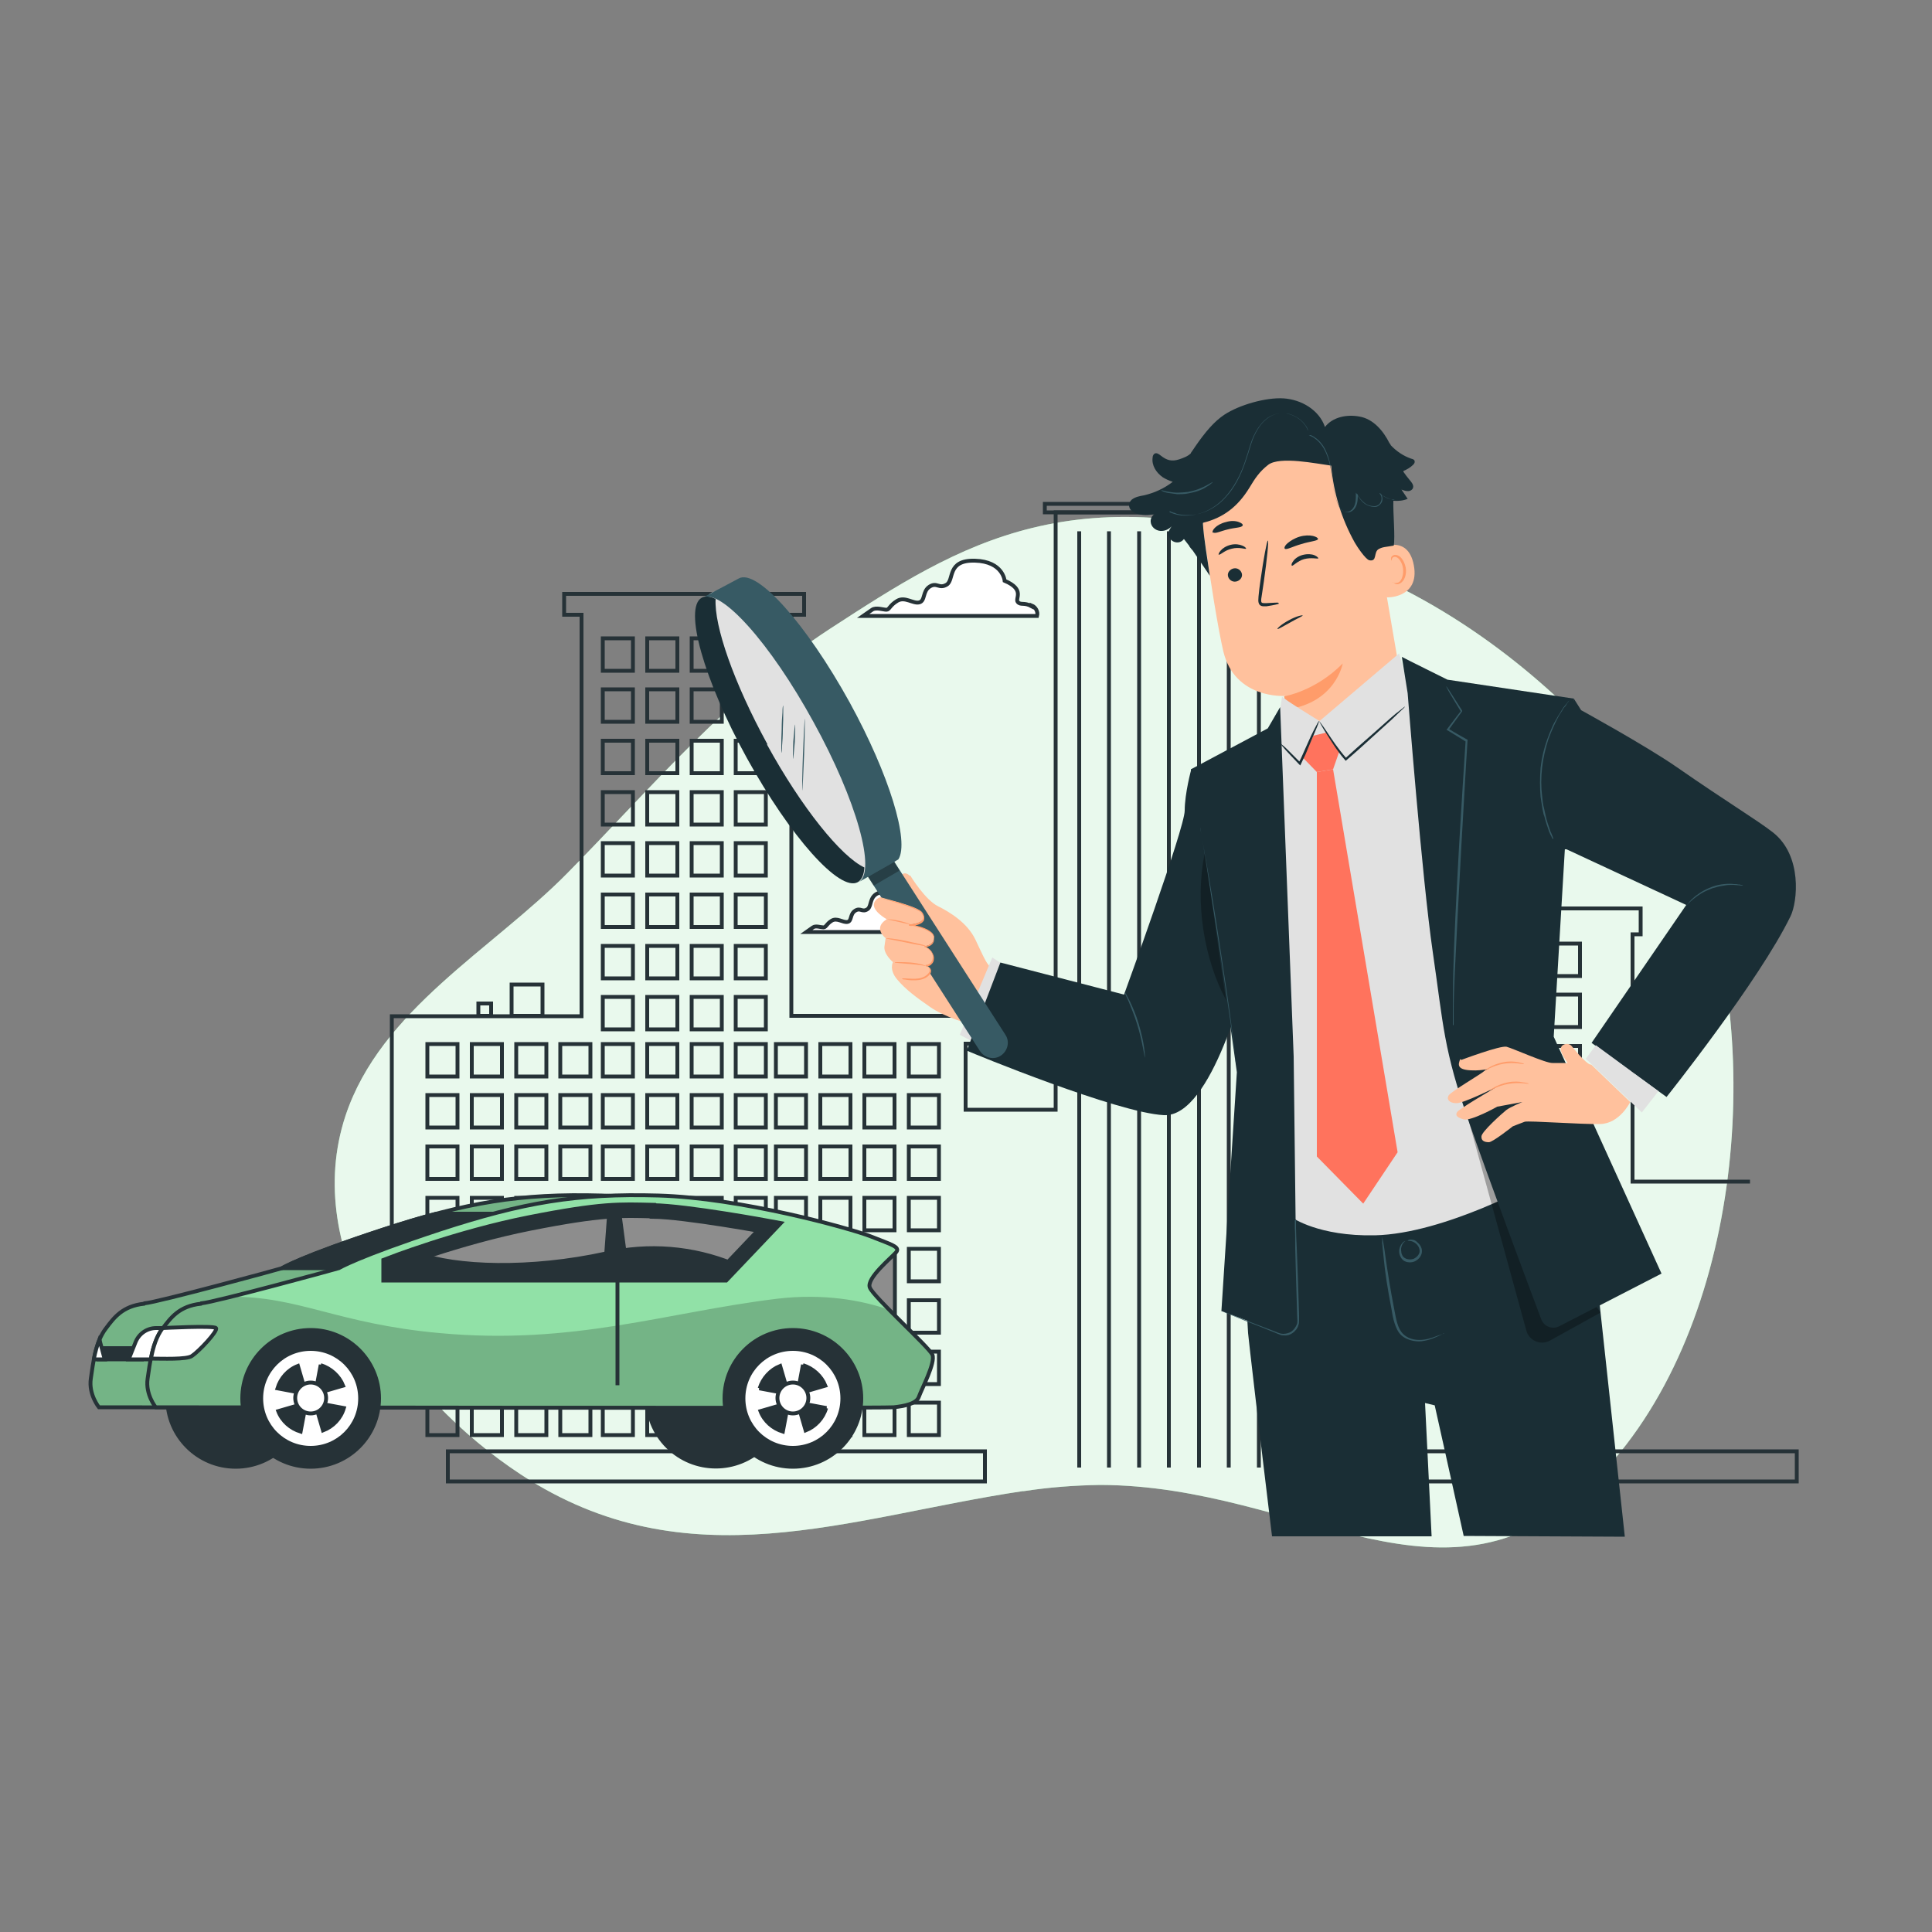 <svg xmlns="http://www.w3.org/2000/svg" xmlns:xlink="http://www.w3.org/1999/xlink" viewBox="0 0 500 500"><rect x="0" y="0" width="500" height="500" fill="#808080" stroke="none"/><defs><style> .cls-1 { fill: #ff9c6a; } .cls-2, .cls-3, .cls-4, .cls-5, .cls-6, .cls-7, .cls-8, .cls-9 { stroke: #263237; } .cls-2, .cls-3, .cls-6, .cls-7, .cls-8 { stroke-miterlimit: 10; } .cls-2, .cls-4, .cls-5, .cls-9 { fill: #263237; } .cls-3 { stroke-width: 4px; } .cls-3, .cls-10, .cls-8 { fill: none; } .cls-11 { fill: #ff735d; } .cls-4 { stroke-miterlimit: 10; stroke-width: 1px; } .cls-12 { opacity: .3; } .cls-5 { stroke-miterlimit: 10; stroke-width: 1px; } .cls-13 { fill: #375a64; } .cls-14, .cls-7 { fill: #8d8d8d; } .cls-15 { fill: #1a2e35; } .cls-16 { fill: #ffc19d; } .cls-17 { clip-path: url(#clippath-1); } .cls-18 { opacity: .8; } .cls-18, .cls-6 { fill: #fff; } .cls-18, .cls-19 { isolation: isolate; } .cls-20 { clip-path: url(#clippath-3); } .cls-19 { opacity: .2; } .cls-21 { fill: #91e1a7; } .cls-22 { clip-path: url(#clippath-2); } .cls-9 { stroke-miterlimit: 10; stroke-width: 1px; } .cls-23 { clip-path: url(#clippath); } .cls-24 { fill: #e1e1e1; } </style><clipPath id="clippath"><path class="cls-10" d="M37.3,337.4c-5.6.6-7.8,3.6-9.9,6.4-2.7,3.5-3.3,8.9-3.9,13-.6,4.1,2.1,7.4,2.1,7.4,0,0,188.4.3,191,0,2.6-.3,5.9-.9,6.5-2.7.6-1.8,4.4-8.9,3.5-10.9-.9-2-15.3-15-16.2-17.4-.9-2.4,5.6-7.7,6.8-9.1s-1.2-2-6.5-4.1-33.8-10-55-10.6c-21.2-.6-35,1.8-56.5,8.8-21.5,7.1-26.2,10-26.2,10-.9.3-32.1,8.8-35.6,9.1Z"></path></clipPath><clipPath id="clippath-1"><path class="cls-10" d="M37.3,337.4c-5.6.6-7.8,3.6-9.9,6.4-2.7,3.5-3.3,8.9-3.9,13-.6,4.1,2.1,7.4,2.1,7.4,0,0,188.4.3,191,0,2.6-.3,5.9-.9,6.5-2.7.6-1.8,4.4-8.9,3.5-10.9-.9-2-15.3-15-16.2-17.4-.9-2.4,5.6-7.7,6.8-9.1s-1.2-2-6.5-4.1-33.8-10-55-10.6c-21.2-.6-35,1.8-56.5,8.8-21.5,7.1-26.2,10-26.2,10-.9.3-32.1,8.8-35.6,9.1Z"></path></clipPath><clipPath id="clippath-2"><path class="cls-10" d="M52,337.4c-5.6.6-7.8,3.6-9.9,6.4-2.7,3.5-3.3,8.9-3.9,13-.6,4.1,2.1,7.4,2.1,7.4,0,0,188.3.3,191,0,2.7-.3,5.9-.9,6.5-2.7.6-1.8,4.4-8.9,3.5-10.9-.9-2-15.3-15-16.2-17.4-.9-2.4,5.6-7.7,6.8-9.1s-1.2-2-6.5-4.1-33.8-10-55-10.6-35,1.8-56.5,8.8c-21.5,7.1-26.2,10-26.2,10-.9.3-32.1,8.8-35.6,9.1Z"></path></clipPath><clipPath id="clippath-3"><path class="cls-10" d="M168.9,313.3c-8.4-.2-13.1-.5-31.8,3.2-18.7,3.6-36.4,10.6-36.4,10.6v2.8s86.6,0,86.6,0l11.8-12.4s-21.6-4-30.1-4.1Z"></path></clipPath></defs><g><g id="Camada_1"><g id="freepik--background-simple--inject-3"><path class="cls-21" d="M439.2,225.5s-31.1-58.8-96-81.6c-64.9-22.8-94.9-2.9-128.2,18.7-26.2,17-46.7,41.6-68.1,63.3-19.6,19.9-48.4,35.4-57.5,62.9-11.5,34.9,14.5,72.5,45.4,92.8,43.1,28.3,84.9,11,129.9,4.3h.3c6.5-1,13.1-1.5,19.7-1.6,52.3.1,89.8,37,127.9-1,38.1-38,44.2-112,26.6-157.8Z"></path><path class="cls-18" d="M439.2,225.5s-31.1-58.8-96-81.6c-64.9-22.8-94.9-2.9-128.2,18.7-26.2,17-46.7,41.6-68.1,63.3-19.6,19.9-48.4,35.4-57.5,62.9-11.5,34.9,14.5,72.5,45.4,92.8,43.1,28.3,84.9,11,129.9,4.3h.3c6.5-1,13.1-1.5,19.7-1.6,52.3.1,89.8,37,127.9-1,38.1-38,44.2-112,26.6-157.8Z"></path></g><g id="freepik--Clouds--inject-3"><path class="cls-6" d="M418.2,214.9c-3.1-1.7-4.6-.3-5.7-1.7s3.1-5.1-5.4-8.8c0,0-.6-8-12.3-8.3-11.7-.3-8.5,7.9-11.7,10s-4-1.1-7.1.9-1.7,6-4.3,6.6-6-2.6-9.1-.6-3.1,3.7-4.6,3.7-4.3-1.1-6,0-3.7,2.6-3.7,2.6h72.2s.9-2.6-2.3-4.3Z"></path><path class="cls-6" d="M240.5,239.4c-1.4-.8-2.1-.1-2.6-.8s1.4-2.3-2.5-4c0,0-.3-3.6-5.6-3.8s-3.9,3.6-5.3,4.5-1.8-.5-3.2.4-.8,2.7-2,2.9-2.7-1.2-4.1-.3-1.4,1.7-2.1,1.7-2-.5-2.7,0-1.7,1.2-1.7,1.2h32.8c.2-.8-.3-1.6-1-1.9Z"></path><path class="cls-6" d="M267,156.9c-2-1.1-2.8-.2-3.6-1.1s2-3.2-3.4-5.5c0,0-.4-5-7.7-5.2s-5.3,5-7.3,6.2-2.5-.7-4.4.5-1.1,3.7-2.7,4.1-3.7-1.6-5.7-.4-2,2.3-2.8,2.3-2.7-.7-3.7,0-2.3,1.6-2.3,1.6h45c.3-1.1-.4-2.3-1.4-2.7Z"></path></g><g id="freepik--Buildings--inject-3"><rect class="cls-8" x="132.4" y="254.8" width="8" height="8.1"></rect><rect class="cls-8" x="123.8" y="259.7" width="3.3" height="3.2"></rect><polyline class="cls-8" points="452.9 305.8 422.5 305.8 422.5 241.8 424.6 241.8 424.6 235.1 353.4 235.1 353.4 241.8 355.9 241.8 355.9 337 337.2 337 337.2 132.6 273.2 132.6 273.2 287.2 249.9 287.2 249.9 270.1 256 270.1 256 262.9 204.8 262.9 204.8 159.1 208.1 159.1 208.1 153.7 146 153.7 146 159.1 150.5 159.1 150.5 263 101.4 263 101.4 337.3 75.6 337.3"></polyline><rect class="cls-8" x="270.4" y="130.4" width="69.4" height="2.2"></rect><rect class="cls-8" x="156" y="165.2" width="7.8" height="8.4"></rect><rect class="cls-8" x="167.5" y="165.2" width="7.8" height="8.4"></rect><rect class="cls-8" x="179" y="165.2" width="7.8" height="8.4"></rect><rect class="cls-8" x="190.4" y="165.2" width="7.8" height="8.4"></rect><rect class="cls-8" x="156" y="178.4" width="7.8" height="8.4"></rect><rect class="cls-8" x="167.5" y="178.4" width="7.8" height="8.4"></rect><rect class="cls-8" x="179" y="178.4" width="7.8" height="8.4"></rect><rect class="cls-8" x="190.4" y="178.4" width="7.8" height="8.4"></rect><rect class="cls-8" x="156" y="191.7" width="7.8" height="8.4"></rect><rect class="cls-8" x="167.5" y="191.7" width="7.8" height="8.4"></rect><rect class="cls-8" x="179" y="191.7" width="7.8" height="8.4"></rect><rect class="cls-8" x="190.4" y="191.7" width="7.8" height="8.4"></rect><rect class="cls-8" x="156" y="205" width="7.8" height="8.4"></rect><rect class="cls-8" x="167.5" y="205" width="7.8" height="8.4"></rect><rect class="cls-8" x="179" y="205" width="7.8" height="8.4"></rect><rect class="cls-8" x="190.4" y="205" width="7.8" height="8.4"></rect><rect class="cls-8" x="156" y="218.2" width="7.8" height="8.4"></rect><rect class="cls-8" x="167.5" y="218.2" width="7.8" height="8.4"></rect><rect class="cls-8" x="179" y="218.2" width="7.8" height="8.4"></rect><rect class="cls-8" x="190.4" y="218.2" width="7.8" height="8.4"></rect><rect class="cls-8" x="156" y="231.5" width="7.8" height="8.4"></rect><rect class="cls-8" x="167.5" y="231.5" width="7.8" height="8.4"></rect><rect class="cls-8" x="179" y="231.5" width="7.8" height="8.4"></rect><rect class="cls-8" x="190.4" y="231.5" width="7.8" height="8.4"></rect><rect class="cls-8" x="156" y="244.8" width="7.8" height="8.4"></rect><rect class="cls-8" x="167.5" y="244.8" width="7.8" height="8.4"></rect><rect class="cls-8" x="179" y="244.8" width="7.8" height="8.4"></rect><rect class="cls-8" x="190.4" y="244.8" width="7.8" height="8.4"></rect><rect class="cls-8" x="156" y="258" width="7.8" height="8.4"></rect><rect class="cls-8" x="167.5" y="258" width="7.8" height="8.4"></rect><rect class="cls-8" x="179" y="258" width="7.8" height="8.4"></rect><rect class="cls-8" x="190.4" y="258" width="7.8" height="8.4"></rect><rect class="cls-8" x="156" y="270.2" width="7.8" height="8.4"></rect><rect class="cls-8" x="167.5" y="270.2" width="7.8" height="8.4"></rect><rect class="cls-8" x="179" y="270.2" width="7.8" height="8.4"></rect><rect class="cls-8" x="190.4" y="270.2" width="7.8" height="8.4"></rect><rect class="cls-8" x="156" y="283.4" width="7.8" height="8.4"></rect><rect class="cls-8" x="167.5" y="283.4" width="7.8" height="8.4"></rect><rect class="cls-8" x="179" y="283.4" width="7.8" height="8.4"></rect><rect class="cls-8" x="190.4" y="283.4" width="7.8" height="8.4"></rect><rect class="cls-8" x="156" y="296.7" width="7.8" height="8.4"></rect><rect class="cls-8" x="167.5" y="296.7" width="7.8" height="8.4"></rect><rect class="cls-8" x="179" y="296.7" width="7.8" height="8.4"></rect><rect class="cls-8" x="190.4" y="296.7" width="7.8" height="8.4"></rect><rect class="cls-8" x="156" y="310" width="7.8" height="8.4"></rect><rect class="cls-8" x="167.5" y="310" width="7.8" height="8.4"></rect><rect class="cls-8" x="179" y="310" width="7.8" height="8.4"></rect><rect class="cls-8" x="190.4" y="310" width="7.8" height="8.4"></rect><rect class="cls-8" x="156" y="323.2" width="7.8" height="8.4"></rect><rect class="cls-8" x="167.5" y="323.2" width="7.8" height="8.4"></rect><rect class="cls-8" x="179" y="323.2" width="7.8" height="8.4"></rect><rect class="cls-8" x="190.4" y="323.2" width="7.8" height="8.4"></rect><rect class="cls-8" x="156" y="336.5" width="7.8" height="8.4"></rect><rect class="cls-8" x="167.5" y="336.5" width="7.8" height="8.4"></rect><rect class="cls-8" x="179" y="336.5" width="7.8" height="8.4"></rect><rect class="cls-8" x="190.4" y="336.5" width="7.8" height="8.4"></rect><rect class="cls-8" x="156" y="349.8" width="7.8" height="8.4"></rect><rect class="cls-8" x="167.5" y="349.8" width="7.8" height="8.4"></rect><rect class="cls-8" x="179" y="349.8" width="7.8" height="8.4"></rect><rect class="cls-8" x="190.4" y="349.8" width="7.8" height="8.4"></rect><rect class="cls-8" x="156" y="363" width="7.8" height="8.4"></rect><rect class="cls-8" x="167.5" y="363" width="7.8" height="8.4"></rect><rect class="cls-8" x="179" y="363" width="7.8" height="8.4"></rect><rect class="cls-8" x="190.4" y="363" width="7.8" height="8.4"></rect><rect class="cls-8" x="200.8" y="270.2" width="7.8" height="8.4"></rect><rect class="cls-8" x="212.3" y="270.2" width="7.8" height="8.4"></rect><rect class="cls-8" x="223.7" y="270.2" width="7.8" height="8.4"></rect><rect class="cls-8" x="235.2" y="270.2" width="7.8" height="8.4"></rect><rect class="cls-8" x="200.8" y="283.4" width="7.8" height="8.4"></rect><rect class="cls-8" x="212.3" y="283.4" width="7.8" height="8.4"></rect><rect class="cls-8" x="223.7" y="283.4" width="7.8" height="8.4"></rect><rect class="cls-8" x="235.2" y="283.4" width="7.8" height="8.4"></rect><rect class="cls-8" x="200.8" y="296.7" width="7.8" height="8.4"></rect><rect class="cls-8" x="212.3" y="296.7" width="7.8" height="8.4"></rect><rect class="cls-8" x="223.7" y="296.7" width="7.8" height="8.4"></rect><rect class="cls-8" x="235.2" y="296.7" width="7.8" height="8.4"></rect><rect class="cls-8" x="200.8" y="310" width="7.8" height="8.4"></rect><rect class="cls-8" x="212.3" y="310" width="7.8" height="8.4"></rect><rect class="cls-8" x="223.7" y="310" width="7.8" height="8.4"></rect><rect class="cls-8" x="235.2" y="310" width="7.8" height="8.4"></rect><rect class="cls-8" x="200.8" y="323.2" width="7.8" height="8.4"></rect><rect class="cls-8" x="212.3" y="323.2" width="7.8" height="8.4"></rect><rect class="cls-8" x="223.7" y="323.2" width="7.8" height="8.4"></rect><rect class="cls-8" x="235.2" y="323.2" width="7.8" height="8.4"></rect><rect class="cls-8" x="200.8" y="336.5" width="7.8" height="8.4"></rect><rect class="cls-8" x="212.3" y="336.5" width="7.8" height="8.4"></rect><rect class="cls-8" x="223.7" y="336.5" width="7.8" height="8.4"></rect><rect class="cls-8" x="235.2" y="336.5" width="7.8" height="8.4"></rect><rect class="cls-8" x="200.8" y="349.8" width="7.8" height="8.4"></rect><rect class="cls-8" x="212.3" y="349.8" width="7.8" height="8.4"></rect><rect class="cls-8" x="223.7" y="349.8" width="7.8" height="8.4"></rect><rect class="cls-8" x="235.2" y="349.8" width="7.8" height="8.4"></rect><rect class="cls-8" x="200.8" y="363" width="7.8" height="8.4"></rect><rect class="cls-8" x="212.3" y="363" width="7.8" height="8.4"></rect><rect class="cls-8" x="223.7" y="363" width="7.8" height="8.4"></rect><rect class="cls-8" x="235.2" y="363" width="7.8" height="8.4"></rect><rect class="cls-8" x="110.6" y="270.2" width="7.8" height="8.4"></rect><rect class="cls-8" x="122.1" y="270.2" width="7.8" height="8.4"></rect><rect class="cls-8" x="133.6" y="270.2" width="7.8" height="8.4"></rect><rect class="cls-8" x="145" y="270.2" width="7.8" height="8.4"></rect><rect class="cls-8" x="110.6" y="283.4" width="7.8" height="8.4"></rect><rect class="cls-8" x="122.1" y="283.4" width="7.8" height="8.4"></rect><rect class="cls-8" x="133.6" y="283.4" width="7.8" height="8.4"></rect><rect class="cls-8" x="145" y="283.4" width="7.8" height="8.4"></rect><rect class="cls-8" x="110.6" y="296.7" width="7.8" height="8.4"></rect><rect class="cls-8" x="122.1" y="296.7" width="7.8" height="8.4"></rect><rect class="cls-8" x="133.6" y="296.7" width="7.8" height="8.4"></rect><rect class="cls-8" x="145" y="296.7" width="7.8" height="8.4"></rect><rect class="cls-8" x="110.6" y="310" width="7.8" height="8.4"></rect><rect class="cls-8" x="122.1" y="310" width="7.8" height="8.4"></rect><rect class="cls-8" x="133.6" y="310" width="7.8" height="8.4"></rect><rect class="cls-8" x="145" y="310" width="7.8" height="8.4"></rect><rect class="cls-8" x="110.6" y="323.2" width="7.8" height="8.4"></rect><rect class="cls-8" x="122.1" y="323.2" width="7.8" height="8.4"></rect><rect class="cls-8" x="133.6" y="323.2" width="7.8" height="8.4"></rect><rect class="cls-8" x="145" y="323.2" width="7.8" height="8.4"></rect><rect class="cls-8" x="110.6" y="336.5" width="7.8" height="8.4"></rect><rect class="cls-8" x="122.1" y="336.5" width="7.8" height="8.4"></rect><rect class="cls-8" x="133.6" y="336.5" width="7.8" height="8.4"></rect><rect class="cls-8" x="145" y="336.5" width="7.8" height="8.4"></rect><rect class="cls-8" x="110.6" y="349.8" width="7.8" height="8.4"></rect><rect class="cls-8" x="122.1" y="349.8" width="7.8" height="8.4"></rect><rect class="cls-8" x="133.6" y="349.8" width="7.8" height="8.4"></rect><rect class="cls-8" x="145" y="349.8" width="7.8" height="8.4"></rect><rect class="cls-8" x="110.6" y="363" width="7.8" height="8.4"></rect><rect class="cls-8" x="122.1" y="363" width="7.8" height="8.4"></rect><rect class="cls-8" x="133.6" y="363" width="7.8" height="8.4"></rect><rect class="cls-8" x="145" y="363" width="7.8" height="8.4"></rect><rect class="cls-8" x="366.7" y="244.2" width="7.8" height="8.4"></rect><rect class="cls-8" x="378.2" y="244.2" width="7.8" height="8.4"></rect><rect class="cls-8" x="389.6" y="244.2" width="7.8" height="8.4"></rect><rect class="cls-8" x="401.1" y="244.2" width="7.8" height="8.4"></rect><rect class="cls-8" x="366.7" y="257.4" width="7.8" height="8.4"></rect><rect class="cls-8" x="378.2" y="257.4" width="7.8" height="8.4"></rect><rect class="cls-8" x="389.6" y="257.4" width="7.8" height="8.4"></rect><rect class="cls-8" x="401.1" y="257.4" width="7.8" height="8.4"></rect><rect class="cls-8" x="366.7" y="270.7" width="7.8" height="8.4"></rect><rect class="cls-8" x="378.2" y="270.7" width="7.8" height="8.4"></rect><rect class="cls-8" x="389.6" y="270.7" width="7.8" height="8.4"></rect><rect class="cls-8" x="401.1" y="270.7" width="7.8" height="8.4"></rect><rect class="cls-8" x="366.7" y="284" width="7.8" height="8.4"></rect><rect class="cls-8" x="378.2" y="284" width="7.8" height="8.4"></rect><rect class="cls-8" x="389.6" y="284" width="7.8" height="8.4"></rect><rect class="cls-8" x="401.1" y="284" width="7.8" height="8.4"></rect><rect class="cls-8" x="366.7" y="297.2" width="7.8" height="8.4"></rect><rect class="cls-8" x="378.2" y="297.2" width="7.8" height="8.4"></rect><rect class="cls-8" x="389.6" y="297.2" width="7.8" height="8.4"></rect><rect class="cls-8" x="401.1" y="297.2" width="7.8" height="8.4"></rect><rect class="cls-8" x="366.7" y="310.5" width="7.8" height="8.4"></rect><rect class="cls-8" x="378.2" y="310.5" width="7.8" height="8.4"></rect><rect class="cls-8" x="389.6" y="310.5" width="7.8" height="8.4"></rect><rect class="cls-8" x="401.1" y="310.5" width="7.8" height="8.4"></rect><rect class="cls-8" x="366.7" y="323.8" width="7.8" height="8.4"></rect><rect class="cls-8" x="378.2" y="323.8" width="7.8" height="8.4"></rect><rect class="cls-8" x="389.6" y="323.8" width="7.8" height="8.4"></rect><rect class="cls-8" x="401.1" y="323.8" width="7.8" height="8.4"></rect><rect class="cls-8" x="366.7" y="337" width="7.8" height="8.4"></rect><rect class="cls-8" x="378.2" y="337" width="7.8" height="8.4"></rect><rect class="cls-8" x="389.6" y="337" width="7.8" height="8.4"></rect><rect class="cls-8" x="401.1" y="337" width="7.8" height="8.4"></rect><line class="cls-8" x1="279.3" y1="137.5" x2="279.3" y2="379.8"></line><line class="cls-8" x1="287" y1="137.5" x2="287" y2="379.8"></line><line class="cls-8" x1="294.8" y1="137.5" x2="294.8" y2="379.8"></line><line class="cls-8" x1="302.5" y1="137.5" x2="302.5" y2="379.8"></line><line class="cls-8" x1="310.3" y1="137.5" x2="310.3" y2="379.8"></line><line class="cls-8" x1="318" y1="137.5" x2="318" y2="379.8"></line><line class="cls-8" x1="325.8" y1="137.5" x2="325.8" y2="379.8"></line><line class="cls-8" x1="333.5" y1="137.5" x2="333.5" y2="379.8"></line><rect class="cls-8" x="115.9" y="375.6" width="139" height="7.8"></rect><rect class="cls-8" x="340.2" y="375.6" width="124.8" height="7.8"></rect></g><g><g><path class="cls-16" d="M235.6,226.6c.2.4,3.9,6.3,7.1,7.9,3.2,1.6,7.6,4.3,9.7,8.6,2.1,4.3,3.3,7.8,5.1,7.6,1.8-.2.2,14.7-3.2,14.7-3.4,0-10-2.3-13.6-4.8s-6.3-4.5-8.5-7.1c-2.2-2.6-1.1-4.5-1.1-4.5,0,0-2.5-2.1-2.2-4.1.3-2.1.3-2.1.3-2.1h0c-1.4-1.2-2.5-3.2.3-4.9,0,0-4.2-2.3-3.2-4.4,1-2.1,3.9-1.3,3.9-1.3l2.7-1.9s-1-1.1,0-3.2c1-2.1,2.5-.5,2.5-.5Z"></path><polygon class="cls-24" points="259.9 249.8 256.8 247.8 248.4 267.8 252.1 269.8 259.9 249.8"></polygon><path class="cls-1" d="M249.2,257s-.2,0-.6-.2c-.4-.1-.9-.4-1.4-.8-1.1-.8-2.5-2.2-3.3-4.1-.9-1.9-1.3-3.8-1.5-5.1-.2-1.3-.3-2.2-.3-2.2,0,0,.2.8.5,2.1.3,1.3.7,3.1,1.6,5,.9,1.9,2.1,3.3,3.2,4.1,1.1.8,1.9,1.1,1.9,1.1Z"></path></g><g><path class="cls-15" d="M413.8,335.6l-4-29.4-84.4,6.8s-3.7,14.4-2.4,32c.2,2.2,2.8,24.6,6.2,52.6h41.3l-1.7-34.5,2.5.6s3.6,16.1,7.5,33.8l41.7.2-6.7-61.9Z"></path><path class="cls-13" d="M373.7,345s-.4.3-1.3.7c-.9.4-2.1,1-3.8,1.3-.9.2-1.8.2-2.9,0-1-.2-2.1-.6-3-1.4-.9-.8-1.4-2-1.8-3.2-.4-1.2-.6-2.5-.8-3.7-1-5.1-1.7-9.8-2-13.1-.2-1.7-.3-3.1-.4-4,0-.9,0-1.5,0-1.5,0,0,.1.5.3,1.5.2,1.1.4,2.4.6,4,.5,3.4,1.2,8,2.2,13.1.5,2.5.8,5.1,2.4,6.6,1.6,1.5,3.8,1.6,5.3,1.4,1.6-.2,2.9-.8,3.8-1.1.9-.3,1.4-.5,1.4-.5Z"></path><path class="cls-13" d="M364.4,321s.2-.2.6-.2c.4,0,1.1,0,1.7.6.6.5,1.3,1.3,1.3,2.4,0,1.1-.8,2.2-2,2.7-1.1.4-2.5.2-3.2-.7-.7-.9-.8-1.9-.6-2.7.2-.8.6-1.3.9-1.6.3-.3.6-.3.6-.3,0,0-.9.5-1.1,1.9,0,.7,0,1.5.6,2.2.6.6,1.6.8,2.6.5.9-.4,1.6-1.2,1.6-2,0-.9-.5-1.6-1-2-1.1-.9-2.1-.6-2.1-.7Z"></path></g><g><g><path class="cls-16" d="M364.2,185.4l-9-52.7c-1.8-13.2-11-23.1-24.1-21l-1.2.3c-12.1,2.7-20.1,14.3-18.3,26.6,1.6,11.4,3.6,24,5,30,3,12.4,15.9,11.5,15.9,11.5,0,0,1.5,7.6,2.1,11.3l-1.4,9.2,9.9-4.4,21.1-10.8Z"></path><path class="cls-1" d="M332.4,180.2s8-1.3,15.1-8.5c0,0-1.8,10.2-14.5,11.9l-.7-3.5Z"></path><path class="cls-15" d="M317.8,149.1c.2.9,1.1,1.6,2.1,1.4,1-.2,1.7-1.1,1.5-2-.2-.9-1.1-1.6-2.1-1.4-1,.2-1.7,1.1-1.5,2Z"></path><path class="cls-15" d="M315.5,143.5c.3.2,1.4-1.1,3.3-1.5,1.9-.5,3.5.2,3.7,0,0-.1-.2-.5-1-.8-.7-.3-1.8-.5-3-.2-1.2.3-2.1.9-2.6,1.5-.5.6-.6,1-.5,1.1Z"></path><path class="cls-15" d="M334.3,146.4c.3.2,1.4-1.2,3.2-1.7,1.9-.5,3.5,0,3.7-.2,0-.1-.3-.5-1-.8-.7-.3-1.8-.4-3-.1-1.2.3-2.1,1-2.5,1.6-.5.6-.5,1.1-.4,1.1Z"></path><path class="cls-15" d="M330.8,156c0-.1-1.3,0-3.2.1-.5,0-1,0-1.1-.2-.2-.3-.1-.9,0-1.5.2-1.3.4-2.6.6-4,.8-5.8,1.3-10.4,1-10.5-.2,0-1.1,4.6-1.9,10.4-.2,1.4-.4,2.8-.5,4.1,0,.6-.2,1.3.2,2,.2.3.6.5,1,.5.3,0,.6,0,.9,0,2-.3,3.2-.6,3.2-.7Z"></path><path class="cls-15" d="M332.5,142c.4.4,2.1-.6,4.3-1.2,2.2-.7,4.2-.8,4.3-1.3,0-.3-.5-.6-1.3-.8-.9-.2-2.2-.2-3.5.2-1.3.4-2.4,1.1-3.1,1.7-.7.6-.9,1.2-.7,1.4Z"></path><path class="cls-15" d="M314,137.8c.5.4,2-.4,3.8-.8,1.9-.5,3.5-.4,3.8-1,.1-.3-.2-.6-1-.9-.8-.3-2-.4-3.3,0-1.3.3-2.3.9-2.9,1.5-.6.6-.7,1.1-.5,1.3Z"></path><path class="cls-16" d="M356.3,142.2c.2-.1,8-4.5,9.6,4.1,1.6,8.6-7.3,8.5-7.4,8.2,0-.2-2.3-12.3-2.3-12.3Z"></path><path class="cls-1" d="M360.5,150.8s.2,0,.4.1c.3,0,.7,0,1.1-.2.8-.5,1.3-2.1,1.1-3.6-.1-.8-.4-1.5-.8-2.1-.4-.6-.9-.9-1.3-.9-.5,0-.7.3-.8.6,0,.3,0,.4,0,.4,0,0-.2-.1-.2-.5,0-.2,0-.4.2-.6.2-.2.5-.4.8-.4.7,0,1.4.4,1.8,1,.5.6.8,1.4,1,2.3.3,1.7-.3,3.5-1.5,4.1-.6.3-1.1.2-1.4,0-.3-.2-.4-.3-.4-.4Z"></path></g><g><path class="cls-15" d="M363.2,121.9c.9-.4,1.8-.9,2.5-1.6.3-.3.5-.6.4-1-.1-.4-.5-.5-.9-.6-2-.7-3.8-1.9-5.3-3.5,0-.2-.2-.4-.3-.5-1.6-3.2-4.2-6.3-7.8-6.9h0c-3.2-.6-6.9.1-8.9,2.7-1.5-4.4-6.1-7.1-10.7-7.4-4.6-.3-11.5,1.7-15.3,4.2-2.6,1.7-5,4.5-7.6,8.3h0s0,0,0,0c-.3.5-.7,1-1.1,1.6,0,0,0,0,0,.1-.8.8-1.9,1.2-3.1,1.6-1.9.6-3.2.2-4.7-1-.5-.4-1.1-.8-1.6-.5-.3.2-.5.6-.5,1-.3,2,.9,3.9,2.6,5.1.8.5,1.7.9,2.6,1.2-2.2,1.7-4.8,2.9-7.5,3.5-1.1.2-2.2.4-3.1,1.1-.4.4-.7.8-.7,1.4,0,1.2.9,1.8,1.9,2.2,1.5.5,3.1.5,4.7.1-.7.5-1.1,1.3-1,2.1.1,1.2,1.2,2.2,2.5,2.3,1.2.1,2.4-.5,3.2-1.5-.4.4-.6.8-.9,1.3-1.1,2.4,2.2,4.4,3.8,2.3,0,0,0,0,0,0,.5.6.9,1.2,1.4,1.8h0s0,.1,0,.1c.3.4.6.8.9,1.1h0s4.4,6.5,4.4,6.5c-.5-3.6-1.6-9.8-1.8-13.7,5.4-1.3,9.1-4.3,12-9,1.5-2.5,2.6-4.2,4.9-6,3-2.3,12.5-.3,16.3.2.6,7,2.7,13.8,6.1,19.9.5.9,2.8,4.4,3.8,4.6,2.1.4,1-2.1,2.4-2.9,1.1-.6,1.7-.5,3.9-.9.4-2.3-.2-8.3-.1-11.6,1.2.1,2.5,0,3.7-.5-.5-.8-1.1-1.6-1.6-2.4.5.2,1.1.4,1.7.4.6,0,1.2-.4,1.3-.9.2-.7-.4-1.4-.9-2-.6-.7-1.1-1.4-1.6-2.1Z"></path><path class="cls-13" d="M339.2,112.6s.6.2,1.5.9c.9.7,2,1.9,2.7,3.8.4.9.7,2,.9,3.1.2,1.2.4,2.4.5,3.7.2,1.3.3,2.7.7,4.1.2.7.4,1.4.7,2.1.3.7.6,1.4,1.3,1.9.5.4,1.3.5,1.9.3.6-.2,1.1-.7,1.4-1.2.6-1.1.6-2.3.6-3.4h-.3c.6.9,1.2,1.8,2,2.4.8.6,1.8.9,2.7.9.5,0,.9-.2,1.2-.5.4-.3.6-.7.7-1,.1-.4.1-.8,0-1.2,0-.4-.3-.7-.6-.9h-.1c1.2,1.1,2.3,1.5,3.1,1.6.4,0,.7.1.9.2.2,0,.3,0,.3,0,0,0-.1,0-.3,0-.2,0-.5,0-.9-.2-.8-.2-1.9-.6-3-1.5h-.1c.5.5.7,1.3.4,2-.1.3-.3.7-.6.9-.3.2-.7.4-1.1.4-.8,0-1.8-.2-2.5-.8-.8-.6-1.4-1.4-2-2.3l-.3-.4v.5c0,1.1,0,2.3-.6,3.3-.3.5-.7.9-1.3,1.1-.5.2-1.1.1-1.6-.2-.6-.4-.9-1.1-1.2-1.8-.3-.7-.5-1.4-.7-2.1-.4-1.4-.5-2.8-.7-4.1-.2-1.3-.3-2.6-.6-3.7-.2-1.2-.6-2.2-1-3.2-.8-1.9-1.9-3.1-2.9-3.8-.9-.7-1.6-.8-1.6-.8Z"></path><path class="cls-13" d="M302.7,132.3s0,0,.1,0c0,0,.2.1.4.2.2,0,.4.2.6.2.2,0,.5.2.8.3,1.3.3,3.2.5,5.6,0,2.3-.6,4.9-1.9,7-4.3,2.2-2.3,3.8-5.4,5-8.8.6-1.7,1.1-3.4,1.6-5,.5-1.6,1.2-3.1,2.1-4.4.9-1.3,2-2.3,3.2-2.9.6-.3,1.2-.5,1.9-.6.6,0,1.2,0,1.8,0,1.2.2,2.1.6,2.9,1.1.8.5,1.4,1.1,1.8,1.6.8,1,1,1.8,1,1.8,0,0,0,0,0-.1,0-.1,0-.2-.1-.4-.1-.3-.4-.8-.8-1.3-.4-.5-1-1.1-1.8-1.6-.8-.5-1.8-1-3-1.1-.6,0-1.2,0-1.9,0-.6.1-1.3.3-1.9.6-1.3.6-2.4,1.7-3.3,3-.9,1.3-1.6,2.8-2.1,4.4-.5,1.6-1,3.3-1.6,5-1.2,3.4-2.9,6.4-5,8.7-2.1,2.3-4.6,3.7-6.9,4.3-2.3.6-4.2.5-5.5.2-1.3-.3-1.9-.7-1.9-.6Z"></path><path class="cls-13" d="M300.5,127s.2,0,.5.2c.3.1.8.3,1.5.4.6.1,1.4.2,2.2.3.9,0,1.8,0,2.8-.2,1-.2,1.9-.4,2.7-.7.8-.3,1.5-.6,2-1,.6-.3,1-.6,1.3-.9.3-.2.4-.4.4-.4,0,0-.7.4-1.8,1-.6.3-1.2.6-2,.9-.8.3-1.7.5-2.6.7-1,.1-1.9.2-2.7.2-.8,0-1.6-.1-2.2-.2-1.3-.2-2-.5-2-.4Z"></path></g><path class="cls-15" d="M337.1,159.3c0,.2-1.5.8-3.2,1.8-1.8,1-3.2,1.8-3.3,1.7-.1-.2,1.1-1.3,3-2.3,1.8-1,3.5-1.4,3.6-1.2Z"></path></g><g><path class="cls-15" d="M317.7,195.5l-9.4,3.6s-1.7,6.2-1.7,10.7-15.7,47.6-15.7,47.6l-32-8.3-8.7,22.8c1.8.8,39,16.1,51,16.7,12.6.7,21.5-36.5,21.5-36.5l-5.1-56.7Z"></path><path class="cls-13" d="M296.3,273.8c0,0-.2-1-.5-2.6-.3-1.6-.8-3.8-1.5-6.1-.7-2.3-1.6-4.4-2.2-5.9-.7-1.5-1.1-2.4-1-2.4,0,0,.2.2.4.6.2.4.5,1,.9,1.7.7,1.5,1.6,3.5,2.3,5.9.7,2.4,1.2,4.6,1.4,6.2.1.8.2,1.4.2,1.9,0,.5,0,.7,0,.7Z"></path></g><g><g><path class="cls-24" d="M374.4,237.6c-.4-3.1.7-26,.6-26.4,0-.4-10.2-32.1-10.2-32.1l-2.7-10-20.6,17.5s-9.9-6-9.7-6.4l-.9,6.1-1.7,1,1.6,26.3,3.6,101.5s6.8,4.9,21.4,4.6c18.2-.4,42.3-13.9,42.3-13.9,0,0-23.3-65.1-23.7-68.2Z"></path><polygon class="cls-11" points="337.2 196.1 340.8 199.8 345 199.1 346.6 194.5 343.2 189.6 339.9 190.4 337.2 196.1"></polygon><path class="cls-15" d="M363.6,182.9s-.3.4-.9.9c-.7.7-1.5,1.4-2.5,2.4-2.2,2-5.2,4.7-8.5,7.7-1.1,1-2.2,1.9-3.2,2.8l-.2.2-.2-.2c-2.3-2.6-3.8-5.3-5-7.1-.6-.9-1-1.7-1.3-2.2-.3-.5-.4-.8-.4-.8,0,0,.8,1,2,2.8,1.2,1.8,2.8,4.3,5.1,6.9h-.4c1-.9,2-1.8,3.1-2.8,3.4-3,6.4-5.6,8.6-7.6,1-.9,1.9-1.6,2.7-2.2.6-.5,1-.8,1-.8Z"></path><path class="cls-15" d="M331.6,192.6s.6.4,1.5,1.3c.9.9,2.1,2.1,3.5,3.5h-.5c.4-.7.7-1.4,1.1-2.3,1.1-2.4,2-4.6,2.8-6.1.8-1.6,1.3-2.5,1.4-2.4,0,0-.3,1-1,2.6-.7,1.6-1.6,3.8-2.6,6.2-.4.8-.8,1.6-1.1,2.3l-.2.4-.3-.3c-1.4-1.5-2.6-2.7-3.4-3.6-.8-.9-1.3-1.5-1.2-1.5Z"></path><polygon class="cls-11" points="340.8 199.8 340.8 299.3 352.8 311.5 361.7 298.2 345 199.1 340.8 199.8"></polygon></g><g><path class="cls-12" d="M380.2,290.4l14.8,53.9c.7,2.7,3.8,4,6.2,2.6l13-7.2"></path><path class="cls-15" d="M402.1,268.3l5.2-87.5-32.7-4.9s-10.9-5.4-11.8-5.9l1.5,9.4s3.7,47.8,6.5,67c2.8,19.2,2.7,24.9,9.4,44.1,5.4,15.5,15.2,41.7,18.7,51,.7,1.8,2.8,2.6,4.5,1.8l26.6-13.7-27.9-61.3Z"></path><path class="cls-13" d="M376,265.4s0-.3,0-.9c0-.6,0-1.5,0-2.7,0-2.4,0-5.8.1-10,.2-8.4.8-20,1.5-32.8.6-10.3,1.2-19.7,1.7-27.3v.2c-1.6-1-3.2-2-4.7-2.9h-.2c0-.1.1-.3.1-.3,1.4-1.8,2.5-3.4,3.6-4.7v.2c-1.2-2-2.2-3.6-2.9-4.8-.3-.5-.5-.9-.7-1.3-.2-.3-.2-.4-.2-.5,0,0,.1.1.3.4.2.3.5.7.8,1.2.7,1.1,1.7,2.7,3,4.7h0c0,0,0,.2,0,.2-1,1.4-2.2,3-3.5,4.8v-.3c1.4.9,3,1.8,4.8,2.8h.1c0,0,0,.2,0,.2-.5,7.6-1,17.1-1.6,27.3-.7,12.8-1.3,24.4-1.7,32.8-.2,4.2-.3,7.6-.3,9.9,0,1.2,0,2.1,0,2.7,0,.6,0,.9,0,.9Z"></path></g><path class="cls-15" d="M330.7,344.6c2.5.9,5.1-1.1,4.9-3.7l-.8-67.5-3.5-90.4-3.2,5.5-19.9,10.6s1.4,9.7,4.1,25.6c2.6,15.3,7.8,52.8,7.8,52.8l-4,61.8,14.5,5.4Z"></path><g><path class="cls-13" d="M310.6,213.4s0,0,0,.2c0,.1,0,.3,0,.5,0,.4.2,1,.3,1.8.3,1.6.7,3.9,1.2,6.7,1,5.7,2.3,13.5,3.6,22.1,1.3,8.7,2.5,16.5,3.2,22.2.4,2.8.6,5.2.8,6.7,0,.8.1,1.4.2,1.8,0,.2,0,.4,0,.5,0,.1,0,.2,0,.2,0,0,0,0,0-.2,0-.1,0-.3,0-.5,0-.4-.1-1.1-.2-1.8-.2-1.6-.5-3.9-.9-6.7-.8-5.7-2-13.5-3.3-22.2-1.4-8.6-2.6-16.4-3.5-22.1-.4-2.8-.8-5.1-1.1-6.7-.1-.8-.2-1.4-.3-1.8,0-.2,0-.3,0-.5,0-.1,0-.2,0-.2Z"></path><g class="cls-12"><path d="M311.8,220.8c-2.7,12.7-.1,27.7,5.5,38-1.8-11.4-3.7-26.6-5.5-38Z"></path></g></g><path class="cls-13" d="M335.4,315.8s0,.2,0,.5c0,.4,0,.8,0,1.4,0,1.3.1,3.1.2,5.3.2,4.5.4,10.6.6,17.4,0,.4,0,.8,0,1.3,0,.4,0,.9-.2,1.3-.2.8-.8,1.5-1.5,2-.7.5-1.5.7-2.3.6-.4,0-.8-.1-1.2-.3-.4-.1-.7-.3-1-.4-2.7-1.1-5.2-2.1-7.3-2.9-2-.8-3.7-1.5-4.9-2-.6-.2-1-.4-1.3-.6-.3-.1-.5-.2-.5-.2,0,0,.2,0,.5.2.3.1.8.3,1.3.5,1.2.5,2.9,1.1,4.9,1.9,2.1.8,4.6,1.8,7.3,2.8.7.3,1.4.6,2.1.6.7,0,1.5-.2,2.1-.6.6-.4,1.1-1.1,1.4-1.8.3-.7.1-1.6.1-2.4-.2-6.8-.4-12.9-.5-17.4,0-2.2,0-4-.1-5.3,0-.6,0-1.1,0-1.4,0-.3,0-.5,0-.5Z"></path></g><g><g><path class="cls-15" d="M402.2,218.3l34.2,15.9-24.5,35.7,19.4,14s24-30.1,32.1-46.8c1.8-3.7,3.1-15.7-4.6-21.7-4.1-3.2-11.5-7.6-24.9-16.9-8.1-5.6-24.7-14.7-24.7-14.7l-1.9-3-5.2,37.5Z"></path><path class="cls-13" d="M401.9,217.2s0-.1-.2-.3c-.1-.3-.3-.6-.5-1-.1-.2-.2-.5-.3-.7-.1-.3-.2-.6-.3-.9-.2-.6-.5-1.4-.7-2.2-.1-.4-.2-.9-.4-1.3-.1-.5-.2-.9-.3-1.4-.2-1-.3-2.1-.5-3.2-.2-2.3-.2-4.8,0-7.5.3-2.6.9-5.1,1.7-7.3.4-1.1.8-2.1,1.2-3,.2-.5.4-.9.6-1.3.2-.4.5-.8.7-1.2.4-.8.9-1.4,1.2-2,.2-.3.4-.6.5-.8.2-.2.3-.4.5-.6.3-.4.5-.6.7-.9.2-.2.3-.3.3-.3,0,0,0,.1-.2.3-.2.2-.4.5-.6.9-.1.2-.3.4-.5.6-.2.2-.3.5-.5.8-.4.6-.8,1.2-1.2,2-.2.4-.4.8-.6,1.2-.2.4-.4.9-.6,1.3-.4.9-.8,1.9-1.2,3-.7,2.2-1.3,4.6-1.6,7.2-.3,2.6-.3,5.1,0,7.4.1,1.1.2,2.2.5,3.2.1.5.2,1,.3,1.4.1.5.2.9.3,1.3.2.8.5,1.6.7,2.2.1.3.2.6.3.9.1.3.2.5.3.7.2.4.3.8.4,1,0,.2.1.4.1.4Z"></path><path class="cls-13" d="M450.9,229.2c0,0-.9-.1-2.3-.2-.7,0-1.6,0-2.5.2-.9.1-2,.4-3,.7-1,.4-2,.8-2.8,1.3-.8.5-1.5,1-2.1,1.5-1.1.9-1.7,1.6-1.7,1.6,0,0,.1-.2.4-.5.1-.2.3-.4.5-.6.2-.2.4-.5.7-.7.5-.5,1.2-1,2.1-1.6.8-.5,1.8-1,2.9-1.4,1.1-.4,2.1-.6,3.1-.7,1-.1,1.8-.1,2.6,0,.4,0,.7,0,1,.1.3,0,.5,0,.7.1.4,0,.6.2.6.2Z"></path><polygon class="cls-24" points="410.4 274 424.9 287.9 429.2 282.4 413 270.5 410.4 274"></polygon></g><g><path class="cls-16" d="M378.2,274.3s10.1-3.8,11.7-3.4,10.2,4.3,11.9,4.2c1.8,0,3.9,0,3.9,0,0,0-1.9-2.6-1.8-3.7,0-.2.2-.5.3-.7.8-.8,2.1-.7,2.7.2,1.4,1.8,4.2,4.9,4.9,4.6l10.1,9.7s-2.7,5.6-7.8,5.7-18.4-.9-19.5-.6c-1.1.4-3.1,1.2-3.1,1.2,0,0-5.3,4.2-6.2,4.1-1,0-2-.3-1.9-1.5,0-1.2,5.4-6,6.4-6.8,1-.8,4.2-2.1,4.2-2.1l-6.5,1.2s-6.8,3.8-8.7,3.3c-1.8-.5-2.2-1.1-1.7-1.9s8.7-5.6,8.7-5.6l1.5-.9s-8.6,4.3-10.4,4.2c-1.8,0-2.6-1-2-2s8.5-5.6,9.2-6.3c.7-.6,2.6-1,2.6-1,0,0-2.5,1-6.1.8-3.7-.2-3.2-1.6-2.7-2.9Z"></path><path class="cls-1" d="M395.7,280.5c0,.1-2.4-.5-5.3,0-2.9.5-5,1.9-5,1.8,0,0,.4-.4,1.3-.9.9-.5,2.1-1,3.6-1.3,1.5-.3,2.9-.2,3.8,0,1,.1,1.6.3,1.5.4Z"></path><path class="cls-1" d="M394.3,275.4c0,.1-2.3-.6-5.2-.1-2.9.5-4.8,1.9-4.9,1.8,0,0,.4-.4,1.3-.9.8-.5,2.1-1,3.6-1.3,1.5-.3,2.8-.2,3.8,0,1,.2,1.5.4,1.5.4Z"></path></g></g></g><g><path class="cls-13" d="M259,273.2h0c-1.8,1.2-4.2.6-5.4-1.2l-33.9-52.8c-1.2-1.8-.6-4.2,1.2-5.4h0c1.8-1.2,4.2-.6,5.4,1.2l33.9,52.8c1.2,1.8.6,4.2-1.2,5.4Z"></path><g><polygon class="cls-12" points="231.4 223 224.6 226.9 226.1 229.2 232.8 225.3 231.4 223"></polygon><g><path class="cls-24" d="M212.8,185.5c11.2,20.3,16.4,38.8,11.7,41.4-4.7,2.6-17.6-11.7-28.7-32-11.2-20.3-16.4-38.9-11.7-41.5,4.7-2.6,17.6,11.8,28.7,32.1Z"></path><path class="cls-13" d="M219.9,181.8c-11.2-20.3-24-34.7-28.7-32.1l-9.4,5c4.7-2.6,17.6,11.8,28.7,32.1,11.2,20.3,16.4,38.9,11.7,41.5l8.3-4.7,2-1.2h0s0,0,0,0c2.9-4.6-2.3-21.8-12.6-40.6Z"></path><path class="cls-15" d="M198.6,192.6c-8.7-15.9-13.8-30.6-13.4-37.6-1.4-.7-2.7-.8-3.6-.3-4.7,2.6.5,21.2,11.7,41.5,11.2,20.3,24,34.7,28.7,32.1,1-.6,1.6-1.9,1.7-3.8-6-2.8-16.2-15.4-25.2-31.8Z"></path><path class="cls-13" d="M207.6,204.6c0,0,0-4.2.2-9.3.2-5.2.4-9.3.5-9.3,0,0,0,4.2-.2,9.3-.2,5.2-.4,9.3-.5,9.3Z"></path><path class="cls-13" d="M202.2,194.8s0-.7,0-1.8c0-1.1,0-2.6.1-4.3,0-1.7.1-3.2.2-4.3,0-1.1.1-1.8.2-1.8,0,0,0,.7,0,1.8,0,1.1,0,2.6-.1,4.3,0,1.7-.1,3.2-.2,4.3,0,1.1-.1,1.8-.2,1.8Z"></path><path class="cls-13" d="M205.2,196.4c0,0,0-2,.1-4.5.2-2.5.4-4.4.5-4.4,0,0,0,2-.1,4.5-.2,2.5-.4,4.4-.5,4.4Z"></path></g><g><g><path class="cls-16" d="M228,232.2c0,.2,9.7,2.3,10.7,4,1.1,1.8-.4,2.5-1.6,2.8-1.2.3-1.6.3-1.6.3,0,0,6.1,1,6.2,3.2s-2.4,2.4-2.4,2.4c0,0,2.2.9,2.2,2.9,0,2-1.8,2.1-1.8,2.1,0,0,2.3.8.4,2.6s-6.6.8-6.6.8"></path><path class="cls-1" d="M233.5,253.2s.3,0,.7,0c.5,0,1.2.1,2,.1.9,0,2,0,3.1-.6.5-.3,1-.7,1.3-1.3.1-.3,0-.6-.1-.9-.2-.3-.5-.5-.9-.6,0,0-.1-.1,0-.2,0,0,0,0,.1,0h0c.5,0,1-.3,1.3-.7.3-.4.4-.9.4-1.5,0-1.1-1.1-2-2.1-2.5,0,0-.1-.1,0-.2,0,0,0,0,.1,0,.8,0,1.7-.5,2.1-1.3.2-.4.2-.9,0-1.3-.1-.4-.5-.7-.9-1-.8-.5-1.7-.9-2.5-1.1-.9-.3-1.8-.5-2.6-.6v-.3c.6,0,1.2-.2,1.8-.3.6-.2,1.1-.4,1.4-.8.3-.4.3-1,0-1.4-.1-.2-.2-.4-.4-.6-.2-.2-.4-.3-.6-.4-.9-.5-1.8-.8-2.7-1.1-.9-.3-1.7-.6-2.4-.8-2.9-.9-4.7-1.3-4.6-1.4,0,0,.4.1,1.2.3.8.2,2,.5,3.5.9.7.2,1.5.5,2.4.8.9.3,1.8.6,2.7,1.1.2.1.5.3.7.5.2.2.4.5.5.7.1.3.2.5.2.9,0,.3,0,.6-.3.9-.4.5-1,.7-1.6.9-.3,0-.6.2-.9.2-.3,0-.6.1-1,0,0,0-.2,0-.2-.2,0,0,0-.2.2-.2h0s0,0,0,0c.9.1,1.8.4,2.7.6.9.3,1.8.6,2.6,1.2.4.3.8.6,1,1.2.1.3,0,.5,0,.8,0,.1,0,.3,0,.4,0,.1,0,.2-.1.4-.2.5-.6.8-1,1-.4.2-.9.3-1.3.4v-.3c.7.3,1.2.7,1.6,1.1.4.5.7,1.1.8,1.7,0,.6,0,1.2-.5,1.7-.4.5-.9.7-1.5.8v-.3c.4.2.8.4,1,.7.3.3.3.8.2,1.1-.3.7-.9,1.1-1.4,1.4-1.2.6-2.3.6-3.2.6-.9,0-1.6-.1-2.1-.2-.5,0-.7-.1-.7-.2Z"></path></g><path class="cls-1" d="M239.5,244.8s-.6,0-1.5-.2c-1.1-.2-2.3-.4-3.6-.7-1.4-.3-2.7-.5-3.6-.7-.9-.2-1.5-.3-1.5-.4,0,0,.6,0,1.5.1.9.1,2.2.3,3.6.6,1.4.3,2.7.6,3.6.8.9.2,1.5.4,1.5.5Z"></path><path class="cls-1" d="M229.7,237.9c0,0,1.4,0,3,.4,1.6.4,2.9.8,2.8.9,0,0-1.3-.2-2.9-.6-1.6-.4-2.9-.6-2.9-.7Z"></path><path class="cls-1" d="M231.6,249s.5,0,1.2,0c.7,0,1.8,0,2.9.1,2.3.2,4,.8,4,.9,0,0-1.8-.3-4-.5-2.2-.2-4.1-.3-4.1-.4Z"></path></g></g></g><g id="freepik--Car--inject-3"><circle class="cls-4" cx="61" cy="361.9" r="17.7"></circle><circle class="cls-5" cx="185.2" cy="361.9" r="17.7" transform="translate(-201.6 236.9) rotate(-45)"></circle><path class="cls-21" d="M37.3,337.4c-5.6.6-7.8,3.6-9.9,6.4-2.7,3.5-3.3,8.9-3.9,13s2.1,7.4,2.1,7.4c0,0,188.4.3,191,0s5.9-.9,6.5-2.7,4.4-8.9,3.5-10.9-15.3-15-16.2-17.4,5.6-7.7,6.8-9.1-1.2-2-6.5-4.1-33.8-10-55-10.6-35,1.8-56.5,8.8-26.2,10-26.2,10c-.9.3-32.1,8.8-35.6,9.1Z"></path><g class="cls-23"><g><path class="cls-21" d="M37.3,337.4c-5.6.6-7.8,3.6-9.9,6.4-2.7,3.5-3.3,8.9-3.9,13s2.1,7.4,2.1,7.4c0,0,188.4.3,191,0s5.9-.9,6.5-2.7,4.4-8.9,3.5-10.9-15.3-15-16.2-17.4,5.6-7.7,6.8-9.1-1.2-2-6.5-4.1-33.8-10-55-10.6-35,1.8-56.5,8.8-26.2,10-26.2,10c-.9.3-32.1,8.8-35.6,9.1Z"></path><g class="cls-17"><path class="cls-19" d="M37.3,337.4c-5.6.6-7.8,3.6-9.9,6.4-2.7,3.5-3.3,8.9-3.9,13s2.1,7.4,2.1,7.4c0,0,188.4.3,191,0s5.9-.9,6.5-2.7,4.4-8.9,3.5-10.9-15.3-15-16.2-17.4,5.6-7.7,6.8-9.1-1.2-2-6.5-4.1-33.8-10-55-10.6-35,1.8-56.5,8.8-26.2,10-26.2,10c-.9.3-32.1,8.8-35.6,9.1Z"></path></g></g></g><path class="cls-8" d="M37.3,337.4c-5.6.6-7.8,3.6-9.9,6.4-2.7,3.5-3.3,8.9-3.9,13s2.1,7.4,2.1,7.4c0,0,188.4.3,191,0s5.9-.9,6.5-2.7,4.4-8.9,3.5-10.9-15.3-15-16.2-17.4,5.6-7.7,6.8-9.1-1.2-2-6.5-4.1-33.8-10-55-10.6-35,1.8-56.5,8.8-26.2,10-26.2,10c-.9.3-32.1,8.8-35.6,9.1Z"></path><rect class="cls-2" x="25.5" y="348.9" width="11.2" height="2.9"></rect><path class="cls-6" d="M39.1,351.8h-5.8s1.8-4.5,1.8-4.5c.9-2.2,3-3.6,5.3-3.6h1.8s-3,8-3,8Z"></path><path class="cls-6" d="M24.3,351.8h2.8s-1.2-4.5-1.2-4.5c0-.2-.1-.4-.2-.6-.6,1.6-1.1,3.3-1.4,5Z"></path><path class="cls-2" d="M87.6,328.3l43.6-13.3-3.2-.9h-15.1c-4.3,1.1-8.8,2.5-13.7,4.1-21.5,7.1-26.2,10-26.2,10h14.7Z"></path><path class="cls-7" d="M221,330.7c-1.5,2.8,10.6,12.8,10.6,12.8v-19.9s-9.1,4.3-10.6,7.1Z"></path><path class="cls-21" d="M52,337.4c-5.6.6-7.8,3.6-9.9,6.4-2.7,3.5-3.3,8.9-3.9,13s2.1,7.4,2.1,7.4c0,0,188.3.3,191,0s5.9-.9,6.5-2.7,4.4-8.9,3.5-10.9-15.3-15-16.2-17.4,5.6-7.7,6.8-9.1-1.2-2-6.5-4.1-33.8-10-55-10.6c-21.2-.6-35,1.8-56.5,8.8-21.5,7.1-26.2,10-26.2,10-.9.3-32.1,8.8-35.6,9.1Z"></path><g class="cls-22"><path class="cls-19" d="M38.2,356.8c-.6,4.1,2.1,7.4,2.1,7.4,0,0,188.3.3,191,0s5.9-.9,6.5-2.7,4.4-8.8,3.5-10.9c-.6-1.3-6.5-7-11.1-11.6-7.2-2.5-17-4.3-29-2.9-28.8,3.5-52.8,12.1-87.4,8.9-26.6-2.4-36.5-9.6-54.3-9.4-3.7.9-6.6,1.6-7.5,1.7-5.6.6-7.8,3.6-9.9,6.4-2.7,3.5-3.3,8.9-3.9,13Z"></path></g><path class="cls-8" d="M52,337.4c-5.6.6-7.8,3.6-9.9,6.4-2.7,3.5-3.3,8.9-3.9,13s2.1,7.4,2.1,7.4c0,0,188.3.3,191,0s5.9-.9,6.5-2.7,4.4-8.9,3.5-10.9-15.3-15-16.2-17.4,5.6-7.7,6.8-9.1-1.2-2-6.5-4.1-33.8-10-55-10.6c-21.2-.6-35,1.8-56.5,8.8-21.5,7.1-26.2,10-26.2,10-.9.3-32.1,8.8-35.6,9.1Z"></path><path class="cls-14" d="M168.9,313.3c-8.4-.2-13.1-.5-31.8,3.2s-36.4,10.6-36.4,10.6v2.8s86.6,0,86.6,0l11.8-12.4s-21.6-4-30.1-4.1Z"></path><g class="cls-20"><path class="cls-2" d="M108.1,324.3c-4.7,1.6-7.5,2.7-7.5,2.7v2.8s86.6,0,86.6,0l2.6-2.7c-10.5-4.3-22-5.2-33-2.7-19.6,4.3-38.9,3.6-48.6,0Z"></path></g><path class="cls-3" d="M168.9,313.3c-8.4-.2-13.1-.5-31.8,3.2s-36.4,10.6-36.4,10.6v2.8s86.6,0,86.6,0l11.8-12.4s-21.6-4-30.1-4.1Z"></path><line class="cls-8" x1="159.8" y1="358.5" x2="159.8" y2="331.5"></line><circle class="cls-9" cx="205.2" cy="361.9" r="17.7"></circle><path class="cls-6" d="M192.4,361.9s0,0,0,0c0,7.1,5.7,12.8,12.8,12.8,7.1,0,12.8-5.7,12.8-12.8,0-7.1-5.7-12.8-12.8-12.8-7.1,0-12.8,5.7-12.8,12.8ZM196.6,359.3c.8-2.6,2.8-4.8,5.3-5.8l2.1,7.2-7.5-1.4h0ZM205.8,361.2v1.3h-1.3v-1.3h1.3ZM207.8,353.3c2.6.8,4.8,2.8,5.8,5.3l-7.2,2.1,1.4-7.5h0ZM213.8,364.4c-.8,2.7-2.8,4.8-5.3,5.8l-2.1-7.2,7.5,1.4h0ZM202.6,370.5c-2.6-.8-4.8-2.7-5.8-5.3l7.2-2.1-1.4,7.4h0Z"></path><path class="cls-6" d="M205.2,365.8c2.2,0,4-1.8,4-4s-1.8-4-4-4-4,1.8-4,4,1.8,4,4,4Z"></path><circle class="cls-5" cx="80.4" cy="361.9" r="17.7"></circle><path class="cls-6" d="M67.6,361.9s0,0,0,0c0,7.1,5.7,12.8,12.8,12.8,7.1,0,12.8-5.7,12.8-12.8,0-7.1-5.7-12.8-12.8-12.8-7.1,0-12.8,5.7-12.8,12.8ZM71.8,359.3c.8-2.6,2.7-4.8,5.3-5.8l2.1,7.2-7.4-1.4h0ZM81,361.2v1.3h-1.3v-1.3h1.3ZM83,353.3c2.6.8,4.8,2.8,5.8,5.3l-7.2,2.1,1.4-7.5h0ZM89,364.4c-.8,2.7-2.8,4.8-5.4,5.8l-2.1-7.2,7.5,1.4h0ZM77.8,370.5c-2.6-.8-4.8-2.7-5.8-5.3l7.2-2.1-1.4,7.4h0Z"></path><path class="cls-6" d="M80.4,365.8c2.2,0,4-1.8,4-4s-1.8-4-4-4-4,1.8-4,4,1.8,4,4,4Z"></path><path class="cls-6" d="M39.1,351.6c2.7,0,9.3.3,10.6-.7,1.8-1.2,6.8-6.5,6.2-7.2s-13.8,0-13.8,0c-1.6,2.1-2.5,5-3,7.8Z"></path><path class="cls-2" d="M156.5,329.8h5.9s-2.2-16.6-2.2-16.6c-.8,0-1.6,0-2.5.1l-1.2,16.4Z"></path></g></g></g></svg>